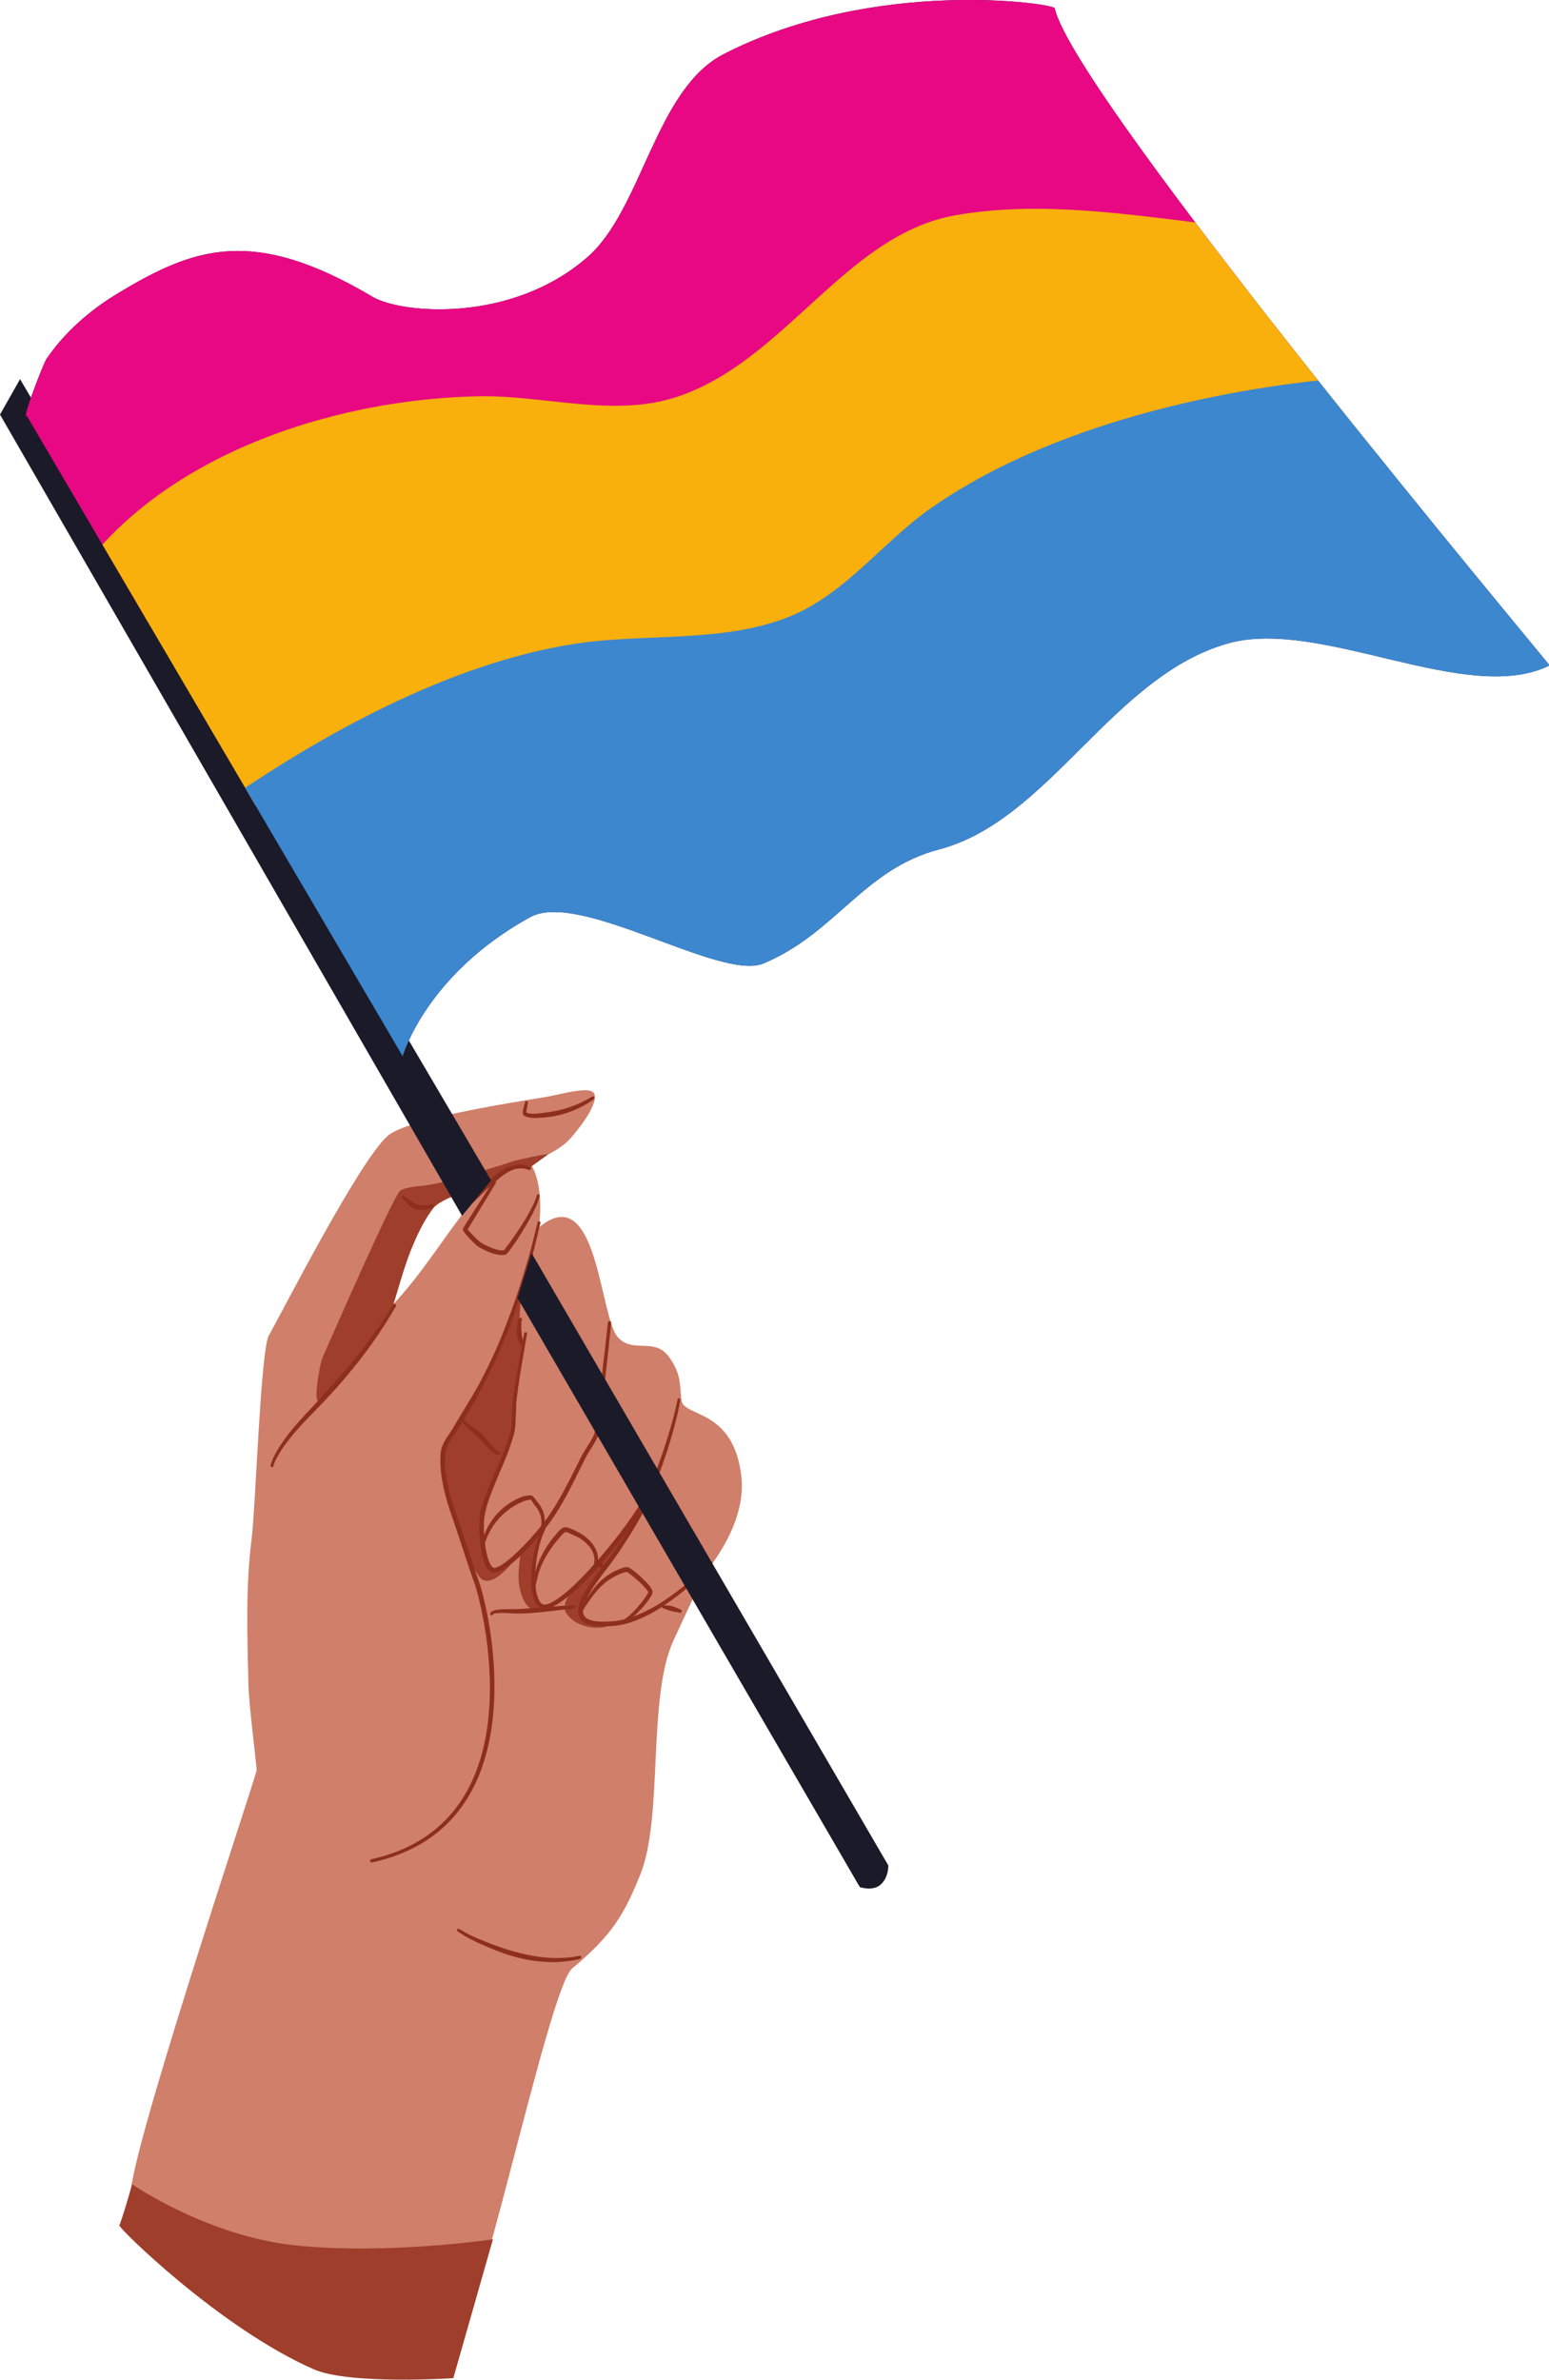 <?xml version="1.0" encoding="UTF-8"?><svg xmlns="http://www.w3.org/2000/svg" xmlns:xlink="http://www.w3.org/1999/xlink" height="111.2" preserveAspectRatio="xMidYMid meet" version="1.0" viewBox="0.0 0.0 72.4 111.2" width="72.4" zoomAndPan="magnify"><defs><clipPath id="a"><path d="M 5 53 L 30 53 L 30 111.191 L 5 111.191 Z M 5 53"/></clipPath><clipPath id="b"><path d="M 1 0 L 72.43 0 L 72.43 50 L 1 50 Z M 1 0"/></clipPath><clipPath id="c"><path d="M 1 0 L 62 0 L 62 31 L 1 31 Z M 1 0"/></clipPath><clipPath id="d"><path d="M 1.25 19.422 C 0.988 19.672 2.027 16.984 2.176 16.766 C 3.023 15.531 4.172 14.52 5.445 13.746 C 9.074 11.547 11.812 10.551 17.418 13.871 C 18.734 14.652 23.883 15.133 27.457 12.016 C 30.027 9.773 30.625 4.164 33.836 2.523 C 40.879 -1.082 49.246 0.164 49.297 0.383 C 50.199 4.516 72.457 31.074 72.426 31.09 C 68.59 33.008 61.734 28.852 57.41 30.059 C 51.996 31.574 49.055 38.332 43.895 39.688 C 40.348 40.617 39.066 43.613 35.676 45.02 C 33.668 45.852 27.094 41.578 24.777 42.855 C 19.887 45.551 18.82 49.352 18.82 49.352 Z M 1.25 19.422"/></clipPath><clipPath id="e"><path d="M 1 9 L 69 9 L 69 42 L 1 42 Z M 1 9"/></clipPath><clipPath id="f"><path d="M 1.25 19.422 C 0.988 19.672 2.027 16.984 2.176 16.766 C 3.023 15.531 4.172 14.52 5.445 13.746 C 9.074 11.547 11.812 10.551 17.418 13.871 C 18.734 14.652 23.883 15.133 27.457 12.016 C 30.027 9.773 30.625 4.164 33.836 2.523 C 40.879 -1.082 49.246 0.164 49.297 0.383 C 50.199 4.516 72.457 31.074 72.426 31.09 C 68.59 33.008 61.734 28.852 57.41 30.059 C 51.996 31.574 49.055 38.332 43.895 39.688 C 40.348 40.617 39.066 43.613 35.676 45.02 C 33.668 45.852 27.094 41.578 24.777 42.855 C 19.887 45.551 18.82 49.352 18.82 49.352 Z M 1.25 19.422"/></clipPath><clipPath id="g"><path d="M 6 17 L 72.398 17 L 72.398 50 L 6 50 Z M 6 17"/></clipPath><clipPath id="h"><path d="M 1.25 19.422 C 0.988 19.672 2.027 16.984 2.176 16.766 C 3.023 15.531 4.172 14.52 5.445 13.746 C 9.074 11.547 11.812 10.551 17.418 13.871 C 18.734 14.652 23.883 15.133 27.457 12.016 C 30.027 9.773 30.625 4.164 33.836 2.523 C 40.879 -1.082 49.246 0.164 49.297 0.383 C 50.199 4.516 72.457 31.074 72.426 31.09 C 68.59 33.008 61.734 28.852 57.41 30.059 C 51.996 31.574 49.055 38.332 43.895 39.688 C 40.348 40.617 39.066 43.613 35.676 45.02 C 33.668 45.852 27.094 41.578 24.777 42.855 C 19.887 45.551 18.82 49.352 18.82 49.352 Z M 1.25 19.422"/></clipPath></defs><g><g id="change1_1"><path d="M 22.656 55.434 C 21.887 55.609 20.453 56.051 20.098 56.617 C 19.336 57.84 18.73 59.582 18.277 61.059 C 18.594 60.715 18.902 60.367 19.195 60.004 C 20.246 58.707 21.129 57.273 22.207 55.996 C 22.254 55.941 22.594 55.512 22.656 55.434 Z M 11.762 71.898 C 11.945 70.469 12.184 63.035 12.57 62.387 C 13.066 61.547 16.73 54.332 18.102 53.09 C 18.984 52.285 23.773 51.543 25.363 51.281 C 25.973 51.184 26.57 51 27.184 50.949 C 27.332 50.938 27.715 50.91 27.785 51.129 C 27.961 51.652 26.918 52.918 26.633 53.223 C 26.062 53.82 25.449 53.977 24.805 54.391 C 25.289 55.133 25.32 56.488 25.176 57.363 C 27.93 55.047 28.012 61.465 28.867 62.469 C 29.539 63.258 30.562 62.492 31.227 63.348 C 31.852 64.152 31.773 64.762 31.848 65.418 C 31.938 66.238 34.293 65.785 34.652 69 C 34.91 71.305 32.941 73.496 32.941 73.496 C 32.941 73.496 32.133 75.238 31.477 76.656 C 30.254 79.293 31.008 84.906 29.934 87.57 C 29.191 89.414 28.645 90.391 26.742 91.98 C 25.598 92.945 22.145 110.016 20.914 110.305 C 18.676 110.824 6.582 103.562 6.125 102.762 C 5.625 101.883 11.887 83.289 12 82.695 C 11.922 81.906 11.633 79.57 11.613 78.766 C 11.559 76.48 11.473 74.176 11.762 71.898" fill="#cf7f6a" fill-rule="evenodd"/></g><g clip-path="url(#a)" id="change2_1"><path d="M 14.93 65.434 C 14.613 65.73 14.926 63.77 15.082 63.418 C 15.531 62.395 18.426 55.789 18.715 55.625 C 19.062 55.434 19.625 55.438 20.008 55.371 C 20.754 55.242 21.484 55.062 22.203 54.824 C 22.816 54.621 23.441 54.449 24.051 54.238 C 24.137 54.211 25.523 53.895 25.613 53.945 L 24.777 54.547 C 24.777 54.547 24.211 54.43 23.961 54.535 C 23.625 54.68 22.77 55.414 22.77 55.414 C 22.77 55.414 20.707 55.855 20.258 56.445 C 19.039 58.039 18.613 60.496 18.258 61.301 C 18.234 61.355 18.195 61.418 18.148 61.484 C 18.184 61.457 18.207 61.434 18.219 61.422 C 18.246 61.391 15.949 64.488 14.93 65.434 Z M 24.016 72.922 C 24.016 72.922 23.039 74.238 22.48 73.758 C 22.172 73.496 21.801 72.414 21.684 72.113 C 21.203 70.848 20.668 69.395 20.68 68.477 C 20.699 67.078 21.387 66.488 22.688 64.184 C 23.379 62.965 23.988 60.742 24.316 60.395 C 24.465 60.234 24.16 61.703 24.348 62.324 C 24.562 63.023 24.336 63.195 24.215 64.035 C 24.102 64.785 24.18 66.227 23.988 66.934 C 23.793 67.664 23.02 69.391 22.766 70.328 C 22.613 70.906 22.281 72.383 22.902 73.316 C 23.113 73.633 24.016 72.922 24.016 72.922 Z M 25.293 71.52 C 25.352 71.461 25.078 72.535 24.969 73.043 C 24.684 74.402 25.453 75.094 25.371 75.145 C 24.754 75.543 24.312 74.695 24.242 73.871 C 24.207 73.469 24.316 72.66 24.324 72.668 C 24.324 72.668 25.094 71.719 25.293 71.52 Z M 29.109 71.695 C 29.102 71.746 28.941 71.879 28.906 71.914 C 28.699 72.145 28.492 72.371 28.285 72.598 C 27.77 73.168 27.227 73.715 26.746 74.316 C 26.504 74.621 26.25 75.086 26.484 75.406 C 27.055 76.188 28.234 76.121 28.473 75.938 C 28.668 75.785 27.617 76.07 27.191 75.5 C 27.012 75.262 27.406 74.68 27.547 74.41 C 28.188 73.168 29.129 72.109 29.82 70.902 Z M 14.668 110.707 C 10.285 108.789 5.512 104.078 5.574 103.977 C 5.684 103.797 6.176 102.062 6.176 102.062 C 6.176 102.062 9.695 104.492 13.812 104.918 C 18.148 105.363 23.039 104.633 23.039 104.633 L 21.188 111.121 C 21.188 111.121 16.344 111.441 14.668 110.707" fill="#9e3e2b" fill-rule="evenodd"/></g><g id="change3_1"><path d="M 29.207 75.66 C 29.211 75.656 29.203 75.648 29.211 75.645 C 29.402 75.523 29.637 75.289 29.84 75.051 C 30.02 74.844 30.172 74.637 30.25 74.492 C 30.277 74.445 30.32 74.387 30.297 74.387 C 30.293 74.387 30.293 74.387 30.293 74.391 C 30.281 74.359 30.258 74.32 30.227 74.277 C 30.156 74.188 30.059 74.082 29.945 73.977 C 29.762 73.797 29.547 73.617 29.398 73.516 C 29.348 73.48 29.312 73.453 29.289 73.445 C 29.273 73.449 29.234 73.457 29.195 73.469 C 29.082 73.5 28.906 73.566 28.711 73.672 C 28.535 73.766 28.344 73.891 28.164 74.055 C 28.051 74.16 27.941 74.281 27.836 74.406 C 27.582 74.715 27.375 75.039 27.266 75.211 C 27.262 75.254 27.246 75.305 27.25 75.344 C 27.27 75.484 27.355 75.594 27.52 75.668 C 27.762 75.773 28.152 75.805 28.746 75.746 C 28.895 75.73 29.051 75.699 29.207 75.66 Z M 28.215 73.141 C 28.273 73.066 28.336 72.984 28.391 72.914 C 28.711 72.5 29.102 71.922 29.469 71.332 C 29.195 71.719 28.895 72.117 28.574 72.508 C 28.422 72.691 28.266 72.867 28.109 73.043 C 28.117 73.047 28.121 73.047 28.125 73.051 C 28.145 73.062 28.156 73.074 28.172 73.09 C 28.191 73.105 28.199 73.121 28.211 73.133 C 28.215 73.133 28.211 73.141 28.215 73.141 Z M 27.539 73.352 C 27.609 73.273 27.684 73.188 27.754 73.105 C 27.832 72.824 27.758 72.559 27.598 72.332 C 27.414 72.074 27.133 71.867 26.871 71.762 C 26.812 71.734 26.688 71.668 26.57 71.621 C 26.531 71.605 26.492 71.594 26.461 71.586 C 26.445 71.586 26.438 71.582 26.426 71.586 C 26.387 71.598 26.348 71.633 26.305 71.676 C 26.23 71.75 26.156 71.84 26.109 71.898 C 25.953 72.074 25.805 72.27 25.672 72.473 C 25.539 72.68 25.422 72.891 25.324 73.109 C 25.285 73.199 25.246 73.289 25.215 73.383 C 25.184 73.477 25.152 73.57 25.133 73.664 L 25.035 74.074 C 25.035 74.078 25.031 74.078 25.031 74.078 C 25.047 74.293 25.078 74.488 25.137 74.645 C 25.188 74.789 25.258 74.898 25.355 74.953 C 25.398 74.977 25.453 74.98 25.516 74.973 C 25.602 74.957 25.703 74.918 25.812 74.859 C 26.27 74.617 26.895 74.047 27.539 73.352 Z M 25.312 71.277 C 25.309 71.27 25.293 71.266 25.293 71.254 C 25.328 71.078 25.301 70.902 25.238 70.738 C 25.18 70.574 25.078 70.422 24.961 70.297 C 24.934 70.266 24.816 70.012 24.77 70.074 C 24.766 70.082 24.77 70.082 24.777 70.082 C 24.688 70.086 24.598 70.105 24.512 70.133 C 24.414 70.168 24.316 70.211 24.23 70.258 C 23.961 70.391 23.715 70.57 23.492 70.777 C 23.273 70.984 23.082 71.223 22.934 71.484 C 22.879 71.582 22.832 71.676 22.789 71.773 C 22.742 71.871 22.707 71.973 22.672 72.078 C 22.672 72.078 22.668 72.094 22.668 72.098 C 22.676 72.172 22.684 72.25 22.695 72.32 C 22.746 72.625 22.816 72.902 22.914 73.082 C 22.969 73.18 23.02 73.246 23.09 73.258 C 23.172 73.27 23.285 73.215 23.418 73.137 C 23.641 73 23.906 72.777 24.184 72.516 C 24.582 72.137 25 71.672 25.312 71.277 Z M 31.039 75.012 C 31.113 75.012 31.188 75.016 31.258 75.023 C 31.316 75.031 31.371 75.039 31.426 75.055 C 31.48 75.07 31.531 75.09 31.582 75.109 C 31.66 75.137 31.734 75.172 31.812 75.207 C 31.852 75.219 31.875 75.262 31.863 75.301 C 31.852 75.34 31.812 75.363 31.77 75.352 C 31.688 75.336 31.605 75.324 31.523 75.309 C 31.473 75.301 31.418 75.289 31.367 75.273 C 31.312 75.262 31.262 75.242 31.211 75.223 C 31.133 75.195 31.059 75.168 30.98 75.141 C 30.953 75.137 30.941 75.105 30.938 75.078 C 30.891 75.109 30.848 75.145 30.805 75.172 C 30.125 75.59 29.418 75.891 28.77 75.961 C 28.121 76.031 27.695 75.988 27.43 75.871 C 27.176 75.762 27.055 75.59 27.023 75.375 C 26.992 75.137 27.086 74.836 27.258 74.516 C 27.473 74.109 27.809 73.668 28.117 73.27 C 28.102 73.266 28.09 73.266 28.066 73.262 C 28.051 73.262 28.031 73.258 28.016 73.25 C 28.004 73.242 27.992 73.234 27.98 73.227 C 27.977 73.219 27.973 73.215 27.969 73.211 C 27.707 73.504 27.441 73.781 27.188 74.031 C 26.676 74.527 26.207 74.898 25.844 75.066 C 25.973 75.059 26.105 75.047 26.234 75.039 C 26.426 75.027 26.617 75.02 26.809 75.016 C 26.852 75.012 26.887 75.043 26.887 75.086 C 26.891 75.129 26.859 75.164 26.816 75.164 C 26.414 75.195 26.02 75.246 25.625 75.293 C 25.359 75.324 25.094 75.352 24.824 75.371 C 24.539 75.391 24.25 75.395 23.957 75.387 C 23.891 75.387 23.602 75.355 23.355 75.367 C 23.254 75.371 23.16 75.379 23.098 75.398 C 23.082 75.406 23.07 75.41 23.059 75.418 C 23.055 75.422 23.047 75.422 23.047 75.426 C 23.035 75.465 22.996 75.484 22.965 75.473 C 22.926 75.465 22.906 75.426 22.914 75.391 C 22.926 75.348 22.961 75.312 23.012 75.281 C 23.066 75.254 23.145 75.23 23.238 75.219 C 23.504 75.176 23.879 75.191 23.961 75.191 C 24.266 75.188 24.566 75.164 24.863 75.141 C 24.988 75.133 25.113 75.121 25.238 75.113 C 25.117 75.035 25.02 74.898 24.953 74.711 C 24.855 74.434 24.816 74.047 24.828 73.625 C 24.848 73.004 24.98 72.312 25.188 71.773 C 24.844 72.176 24.441 72.602 24.07 72.93 C 23.836 73.129 23.617 73.293 23.434 73.387 C 23.285 73.461 23.156 73.492 23.059 73.48 C 22.953 73.465 22.855 73.398 22.773 73.277 C 22.672 73.137 22.594 72.918 22.535 72.656 C 22.512 72.551 22.496 72.434 22.477 72.32 C 22.477 72.316 22.477 72.316 22.477 72.316 C 22.379 71.66 22.375 70.891 22.48 70.531 C 22.551 70.285 22.633 70.043 22.723 69.801 C 23.082 68.855 23.562 67.949 23.84 66.984 C 23.879 66.848 23.898 66.703 23.91 66.555 C 23.941 66.199 23.93 65.824 23.969 65.488 C 24.02 65.062 24.086 64.633 24.156 64.207 C 24.227 63.793 24.305 63.379 24.379 62.965 C 24.348 62.875 24.266 62.742 24.211 62.57 C 24.18 62.48 24.16 62.375 24.152 62.266 C 24.152 62.176 24.156 62.098 24.16 62.027 C 24.18 61.852 24.215 61.738 24.234 61.676 C 24.258 61.613 24.281 61.59 24.289 61.586 C 24.316 61.57 24.336 61.566 24.352 61.578 C 24.363 61.582 24.375 61.586 24.383 61.602 C 24.387 61.605 24.402 61.621 24.395 61.652 C 24.395 61.664 24.391 61.676 24.383 61.684 L 24.379 61.711 C 24.367 61.77 24.363 61.879 24.367 62.035 C 24.367 62.102 24.371 62.176 24.379 62.258 C 24.379 62.352 24.395 62.438 24.414 62.516 C 24.422 62.555 24.43 62.586 24.441 62.621 C 24.461 62.512 24.48 62.406 24.5 62.301 C 24.504 62.262 24.539 62.238 24.578 62.242 C 24.613 62.25 24.637 62.285 24.633 62.32 C 24.527 62.957 24.41 63.594 24.309 64.234 C 24.242 64.656 24.18 65.082 24.133 65.508 C 24.098 65.84 24.117 66.215 24.09 66.57 C 24.078 66.73 24.055 66.887 24.016 67.035 C 23.945 67.281 23.863 67.523 23.777 67.766 C 23.426 68.707 22.957 69.617 22.684 70.59 C 22.613 70.832 22.602 71.27 22.629 71.727 C 22.633 71.719 22.633 71.715 22.637 71.711 C 22.676 71.605 22.723 71.504 22.773 71.398 C 22.922 71.113 23.113 70.848 23.344 70.621 C 23.574 70.391 23.84 70.203 24.129 70.055 C 24.25 69.996 24.379 69.941 24.516 69.906 C 24.609 69.883 24.707 69.871 24.805 69.871 C 24.832 69.871 24.883 69.891 24.93 69.941 C 24.996 70.008 25.082 70.137 25.105 70.16 C 25.234 70.312 25.344 70.488 25.406 70.68 C 25.449 70.812 25.461 70.949 25.457 71.09 C 25.504 71.027 25.555 70.961 25.594 70.906 C 25.844 70.551 26.066 70.18 26.277 69.797 C 26.594 69.223 26.883 68.633 27.18 68.043 C 27.301 67.809 27.465 67.574 27.605 67.34 C 27.664 67.238 27.719 67.141 27.762 67.043 C 27.789 66.984 27.805 66.914 27.812 66.836 C 27.84 66.648 27.84 66.434 27.863 66.281 C 27.918 65.957 28.012 65.262 28.105 64.492 C 28.227 63.508 28.352 62.402 28.414 61.797 C 28.418 61.754 28.457 61.723 28.496 61.73 C 28.539 61.734 28.57 61.77 28.566 61.812 C 28.508 62.418 28.391 63.527 28.277 64.512 C 28.191 65.285 28.105 65.984 28.051 66.312 C 28.023 66.465 28.027 66.676 28.004 66.863 C 27.992 66.957 27.973 67.047 27.941 67.117 C 27.895 67.227 27.84 67.332 27.773 67.441 C 27.641 67.672 27.477 67.902 27.359 68.137 C 27.066 68.727 26.781 69.324 26.465 69.902 C 26.254 70.289 26.027 70.672 25.773 71.035 C 25.691 71.152 25.59 71.285 25.477 71.426 C 25.48 71.441 25.496 71.449 25.488 71.461 C 25.223 71.961 25.059 72.746 25.023 73.457 C 25.035 73.418 25.043 73.371 25.055 73.332 C 25.086 73.23 25.117 73.133 25.156 73.039 C 25.25 72.809 25.363 72.582 25.496 72.363 C 25.629 72.145 25.777 71.938 25.938 71.75 C 26 71.68 26.094 71.559 26.188 71.473 C 26.242 71.426 26.301 71.387 26.355 71.371 C 26.414 71.352 26.5 71.359 26.594 71.391 C 26.73 71.438 26.891 71.531 26.961 71.562 C 27.305 71.715 27.684 72.027 27.855 72.41 C 27.922 72.559 27.957 72.719 27.953 72.883 C 28.293 72.492 28.629 72.09 28.941 71.684 C 29.438 71.031 29.875 70.391 30.152 69.879 C 30.387 69.453 30.727 68.605 31.039 67.684 C 31.297 66.906 31.535 66.074 31.668 65.391 C 31.672 65.355 31.707 65.332 31.746 65.34 C 31.781 65.344 31.805 65.379 31.797 65.418 C 31.68 66.109 31.453 66.949 31.203 67.738 C 31.055 68.191 30.902 68.629 30.758 69.008 C 30.727 69.344 30.438 69.988 30.047 70.695 C 29.59 71.527 29 72.445 28.559 73.039 C 28.207 73.508 27.73 74.098 27.457 74.617 C 27.445 74.637 27.441 74.652 27.434 74.672 C 27.457 74.637 27.473 74.605 27.5 74.566 C 27.652 74.344 27.836 74.105 28.031 73.91 C 28.262 73.688 28.516 73.523 28.73 73.414 C 28.949 73.305 29.133 73.246 29.223 73.227 C 29.273 73.219 29.309 73.219 29.32 73.223 C 29.355 73.227 29.422 73.258 29.5 73.309 C 29.629 73.395 29.812 73.547 29.988 73.711 C 30.133 73.848 30.27 73.992 30.367 74.113 C 30.438 74.207 30.484 74.293 30.496 74.352 C 30.504 74.379 30.504 74.426 30.48 74.484 C 30.434 74.602 30.285 74.812 30.098 75.035 C 29.949 75.211 29.777 75.383 29.605 75.531 C 29.969 75.398 30.34 75.219 30.703 75.004 C 31.648 74.438 32.555 73.648 33.176 72.98 C 33.203 72.949 33.254 72.949 33.281 72.977 C 33.312 73.008 33.316 73.055 33.285 73.086 C 32.715 73.711 31.906 74.438 31.039 75.012 Z M 25.074 91.414 C 24.742 91.363 24.41 91.293 24.086 91.203 C 23.762 91.113 23.438 91.008 23.121 90.891 C 22.863 90.793 22.598 90.691 22.34 90.582 C 22.168 90.508 22 90.43 21.832 90.348 C 21.812 90.336 21.59 90.199 21.496 90.148 C 21.477 90.137 21.465 90.133 21.457 90.129 C 21.422 90.113 21.398 90.125 21.395 90.129 C 21.359 90.145 21.348 90.184 21.363 90.219 C 21.371 90.234 21.383 90.242 21.398 90.25 C 21.398 90.246 21.402 90.25 21.406 90.254 C 21.422 90.258 21.434 90.254 21.449 90.25 C 21.441 90.254 21.43 90.258 21.418 90.262 C 21.422 90.262 21.422 90.266 21.426 90.266 C 21.52 90.324 21.738 90.469 21.762 90.484 C 21.926 90.574 22.098 90.664 22.27 90.742 C 22.523 90.863 22.785 90.973 23.047 91.082 C 23.367 91.211 23.691 91.328 24.027 91.422 C 24.359 91.516 24.703 91.586 25.043 91.629 C 25.734 91.719 26.434 91.695 27.113 91.531 C 27.152 91.523 27.18 91.48 27.168 91.441 C 27.16 91.402 27.121 91.375 27.082 91.387 C 26.418 91.523 25.742 91.516 25.074 91.414 Z M 21.402 90.254 L 21.398 90.25 C 21.391 90.266 21.402 90.266 21.418 90.262 C 21.414 90.258 21.41 90.254 21.406 90.254 Z M 23.07 77.656 C 22.938 75.773 22.52 74.266 22.391 73.91 C 22.324 73.727 22.262 73.543 22.195 73.355 C 21.941 72.605 21.707 71.852 21.445 71.105 C 21.238 70.516 21.012 69.844 20.887 69.168 C 20.805 68.719 20.77 68.27 20.82 67.848 C 20.836 67.688 20.914 67.52 21.012 67.359 C 21.16 67.102 21.363 66.855 21.488 66.645 C 21.539 66.566 21.586 66.48 21.633 66.398 C 21.621 66.422 21.605 66.445 21.621 66.465 C 21.664 66.539 21.727 66.605 21.797 66.672 C 21.938 66.805 22.121 66.922 22.242 67.043 C 22.332 67.125 22.414 67.223 22.496 67.316 C 22.625 67.461 22.758 67.609 22.902 67.738 C 23.012 67.836 23.129 67.922 23.262 67.984 C 23.297 68.004 23.344 67.988 23.363 67.953 C 23.383 67.918 23.367 67.871 23.332 67.852 C 23.223 67.785 23.125 67.695 23.035 67.602 C 22.906 67.465 22.789 67.312 22.668 67.168 C 22.578 67.062 22.484 66.969 22.391 66.883 C 22.254 66.77 22.062 66.668 21.902 66.547 C 21.836 66.496 21.777 66.445 21.73 66.391 C 21.715 66.363 21.676 66.359 21.648 66.375 C 21.836 66.062 22.023 65.75 22.203 65.43 C 22.43 65.02 22.652 64.605 22.859 64.184 C 23.23 63.438 23.559 62.672 23.852 61.891 C 24.145 61.113 24.402 60.32 24.633 59.523 C 24.727 59.203 24.82 58.883 24.91 58.562 C 24.969 58.348 25.023 58.133 25.074 57.918 L 25.195 57.402 C 25.211 57.352 25.234 57.234 25.25 57.18 C 25.254 57.172 25.258 57.164 25.258 57.156 C 25.258 57.148 25.262 57.141 25.262 57.137 C 25.266 57.098 25.242 57.082 25.238 57.078 C 25.227 57.066 25.211 57.062 25.191 57.062 C 25.18 57.062 25.156 57.062 25.141 57.09 C 25.137 57.09 25.133 57.102 25.125 57.121 C 25.113 57.164 25.078 57.309 25.062 57.367 L 24.938 57.883 C 24.887 58.098 24.828 58.312 24.77 58.523 C 24.68 58.844 24.582 59.16 24.488 59.477 C 24.25 60.27 23.984 61.059 23.688 61.828 C 23.395 62.602 23.062 63.359 22.691 64.098 C 22.48 64.516 22.258 64.926 22.027 65.332 C 21.797 65.738 21.559 66.141 21.312 66.539 C 21.164 66.781 20.914 67.078 20.758 67.383 C 20.68 67.527 20.625 67.68 20.605 67.824 C 20.555 68.266 20.59 68.734 20.672 69.203 C 20.793 69.895 21.023 70.578 21.234 71.18 C 21.461 71.832 21.668 72.492 21.887 73.145 C 21.98 73.43 22.078 73.711 22.18 73.988 C 22.305 74.336 22.715 75.82 22.852 77.676 C 22.98 79.398 22.875 81.441 22.078 83.188 C 21.301 84.895 19.867 86.312 17.355 86.875 C 17.312 86.883 17.289 86.922 17.297 86.965 C 17.305 87.004 17.348 87.031 17.387 87.023 C 19.969 86.461 21.445 85.012 22.25 83.27 C 23.07 81.492 23.191 79.414 23.07 77.656 Z M 18.473 60.934 C 18.438 60.914 18.391 60.926 18.371 60.961 C 17.824 61.875 17.215 62.715 16.559 63.523 C 16.23 63.926 15.887 64.324 15.539 64.715 C 15.191 65.105 14.84 65.492 14.477 65.871 C 14.191 66.176 13.906 66.484 13.641 66.809 C 13.461 67.027 13.293 67.25 13.141 67.484 C 13.07 67.586 13.004 67.691 12.941 67.801 C 12.879 67.91 12.82 68.023 12.766 68.137 C 12.754 68.156 12.676 68.355 12.656 68.434 C 12.648 68.469 12.648 68.488 12.648 68.5 C 12.656 68.523 12.668 68.535 12.684 68.543 C 12.699 68.551 12.715 68.555 12.738 68.551 C 12.766 68.543 12.785 68.516 12.785 68.484 C 12.785 68.484 12.785 68.484 12.781 68.484 C 12.781 68.484 12.781 68.48 12.785 68.477 C 12.785 68.473 12.785 68.469 12.781 68.465 C 12.781 68.465 12.781 68.461 12.777 68.457 C 12.781 68.461 12.785 68.465 12.785 68.469 C 12.809 68.395 12.883 68.219 12.895 68.199 C 12.949 68.09 13.012 67.984 13.074 67.883 C 13.137 67.777 13.207 67.676 13.273 67.574 C 13.434 67.352 13.602 67.137 13.781 66.93 C 14.051 66.613 14.34 66.312 14.629 66.02 C 14.996 65.641 15.359 65.258 15.711 64.867 C 16.059 64.473 16.398 64.07 16.727 63.656 C 17.375 62.836 17.969 61.969 18.5 61.039 C 18.523 61.004 18.512 60.957 18.473 60.934 Z M 12.785 68.477 L 12.785 68.484 C 12.793 68.484 12.789 68.477 12.785 68.469 L 12.785 68.473 C 12.785 68.473 12.785 68.477 12.785 68.477 Z M 24.562 51.562 L 24.562 51.566 L 24.566 51.566 Z M 24.512 52.141 C 24.477 52.121 24.449 52.09 24.438 52.043 C 24.43 52.004 24.43 51.949 24.441 51.891 C 24.461 51.766 24.52 51.609 24.535 51.535 C 24.535 51.535 24.535 51.531 24.535 51.531 L 24.539 51.539 L 24.543 51.543 C 24.543 51.539 24.539 51.535 24.539 51.527 C 24.539 51.523 24.539 51.52 24.539 51.52 L 24.535 51.52 C 24.535 51.512 24.535 51.504 24.535 51.496 C 24.543 51.461 24.582 51.438 24.617 51.445 C 24.641 51.449 24.664 51.465 24.672 51.5 C 24.676 51.512 24.672 51.543 24.668 51.582 C 24.652 51.66 24.609 51.812 24.602 51.93 C 24.598 51.949 24.602 51.977 24.602 51.992 C 24.691 52.027 24.801 52.039 24.914 52.043 C 25.102 52.043 25.301 52.012 25.453 51.992 C 25.609 51.977 25.766 51.949 25.918 51.918 C 26.148 51.875 26.379 51.816 26.602 51.742 C 26.973 51.617 27.328 51.453 27.668 51.242 C 27.703 51.219 27.75 51.227 27.773 51.262 C 27.793 51.297 27.785 51.344 27.75 51.367 C 27.41 51.605 27.051 51.797 26.672 51.938 C 26.441 52.027 26.203 52.094 25.961 52.141 C 25.801 52.172 25.641 52.195 25.477 52.211 C 25.312 52.223 25.105 52.246 24.906 52.234 C 24.762 52.227 24.625 52.199 24.512 52.141 Z M 24.535 51.52 C 24.531 51.52 24.531 51.527 24.535 51.531 L 24.539 51.527 Z M 22.359 58.254 C 22.508 58.348 22.789 58.492 23.066 58.578 C 23.277 58.641 23.48 58.664 23.621 58.621 C 23.637 58.617 23.652 58.609 23.672 58.598 C 23.695 58.578 23.734 58.535 23.781 58.477 C 23.949 58.27 24.266 57.805 24.559 57.305 C 24.875 56.777 25.16 56.211 25.223 55.883 C 25.227 55.848 25.203 55.812 25.168 55.805 C 25.133 55.797 25.098 55.82 25.09 55.855 C 25.031 56.117 24.816 56.527 24.566 56.949 C 24.234 57.5 23.836 58.066 23.633 58.316 C 23.59 58.367 23.555 58.441 23.539 58.422 C 23.535 58.422 23.535 58.418 23.539 58.418 C 23.43 58.441 23.285 58.41 23.133 58.363 C 22.879 58.281 22.613 58.148 22.48 58.062 C 22.375 57.996 22 57.629 21.875 57.457 C 21.871 57.453 21.867 57.445 21.863 57.441 L 23.184 55.266 C 23.195 55.246 23.176 55.223 23.168 55.203 C 23.223 55.152 23.277 55.102 23.336 55.055 C 23.512 54.914 23.695 54.781 23.887 54.695 C 24.145 54.582 24.422 54.547 24.715 54.664 C 24.754 54.68 24.797 54.664 24.812 54.625 C 24.832 54.586 24.812 54.543 24.773 54.523 C 24.441 54.367 24.117 54.387 23.809 54.508 C 23.594 54.59 23.387 54.723 23.191 54.879 C 23.008 55.027 22.84 55.199 22.68 55.355 C 22.586 55.449 22.492 55.543 22.402 55.645 C 22.344 55.715 22.285 55.785 22.234 55.859 C 22.215 55.895 22.191 55.93 22.168 55.965 C 22.148 55.996 22.129 56.035 22.109 56.07 C 22.102 56.082 22.098 56.113 22.094 56.137 L 22.09 56.137 C 22.055 56.152 22.043 56.195 22.059 56.227 C 22.066 56.254 22.727 55.59 22.82 55.504 C 22.84 55.484 22.863 55.469 22.883 55.449 C 22.715 55.711 22.453 56.113 22.211 56.496 C 21.938 56.922 21.695 57.305 21.652 57.379 C 21.641 57.402 21.629 57.438 21.645 57.484 C 21.656 57.52 21.699 57.59 21.766 57.668 C 21.938 57.875 22.262 58.191 22.359 58.254 Z M 18.812 55.996 C 18.797 55.984 18.785 55.969 18.781 55.949 C 18.773 55.922 18.793 55.902 18.805 55.891 C 18.812 55.879 18.84 55.863 18.879 55.879 C 18.883 55.879 18.887 55.883 18.895 55.887 C 18.902 55.895 18.918 55.902 18.938 55.918 C 19.031 55.988 19.262 56.16 19.312 56.195 C 19.363 56.23 19.43 56.254 19.504 56.273 C 19.57 56.293 19.645 56.309 19.719 56.316 C 19.879 56.336 20.039 56.332 20.152 56.277 C 20.191 56.258 20.234 56.27 20.258 56.309 C 20.277 56.344 20.262 56.391 20.227 56.41 C 20.094 56.492 19.898 56.535 19.707 56.531 C 19.613 56.527 19.523 56.516 19.441 56.492 C 19.344 56.465 19.254 56.422 19.188 56.367 C 19.137 56.324 18.93 56.113 18.844 56.027 C 18.836 56.02 18.828 56.012 18.824 56.004 L 18.82 56 L 18.824 56.004 C 18.801 56.02 18.789 56.023 18.812 55.996" fill="#8d2f1c" fill-rule="evenodd"/></g><g id="change4_1"><path d="M 0 19.371 L 21.598 56.809 L 22.953 55.152 L 0.938 17.715 Z M 41.52 87.164 C 41.52 87.164 41.543 87.742 41.141 88.074 C 40.781 88.379 40.188 88.176 40.188 88.176 L 24.191 60.652 L 24.848 58.555 L 41.52 87.164" fill="#1b1a29" fill-rule="evenodd"/></g><g clip-path="url(#b)" id="change4_2"><path d="M 1.25 19.422 C 0.988 19.672 2.027 16.984 2.176 16.766 C 3.023 15.531 4.172 14.52 5.445 13.746 C 9.074 11.547 11.812 10.551 17.418 13.871 C 18.734 14.652 23.883 15.133 27.457 12.016 C 30.027 9.773 30.625 4.164 33.836 2.523 C 40.879 -1.082 49.246 0.164 49.297 0.383 C 50.199 4.516 72.457 31.074 72.426 31.09 C 68.59 33.008 61.734 28.852 57.41 30.059 C 51.996 31.574 49.055 38.332 43.895 39.688 C 40.348 40.617 39.066 43.613 35.676 45.02 C 33.668 45.852 27.094 41.578 24.777 42.855 C 19.887 45.551 18.82 49.352 18.82 49.352 L 1.25 19.422" fill="#1b1a29" fill-rule="evenodd"/></g><g clip-path="url(#c)"><g clip-path="url(#d)" clip-rule="evenodd" id="change5_1"><path d="M 2.762 30.793 C 1.145 28.68 -1.574 27.199 -2.684 24.75 C -3.457 23.051 -3.09 20.945 -2.484 19.25 C 1.438 8.211 16.387 12.168 24.848 7.949 C 33.664 3.555 40.191 -4.695 51.18 -4.078 C 53.348 -3.957 55.18 3.652 55.926 5.156 C 56.867 7.062 58.004 8.898 59.418 10.492 C 59.871 11.004 61.281 11.137 61.023 11.77 C 59.66 15.098 48.992 12.664 46.715 12.934 C 40.309 13.684 37.211 20.477 31.512 22.625 C 27.145 24.27 23.277 20.992 19.039 20.711 C 14.926 20.438 11.426 22.598 8.824 25.676 C 8.023 26.625 6.074 30.676 6.207 30.461" fill="#e80884" fill-rule="evenodd"/></g></g><g clip-path="url(#e)"><g clip-path="url(#f)" clip-rule="evenodd" id="change6_1"><path d="M 63.82 12.254 C 64.586 13.211 68.988 19.852 67.887 20.992 C 67.77 21.113 67.164 20.977 67.023 20.973 C 61.473 20.754 55.605 21.566 50.32 23.289 C 43.848 25.395 38.305 29.492 31.84 31.598 C 26.641 33.289 21.633 32.102 16.488 34.656 C 14.348 35.723 12.184 36.973 10.789 38.977 C 10.531 39.355 10.004 41.211 9.652 41.391 C 9.645 41.398 9.227 40.805 9.207 40.781 C 8.016 39.176 6.941 37.523 5.949 35.781 C 5.105 34.301 3.965 32.93 2.723 31.762 C 2.633 31.676 1.641 30.93 1.691 30.766 C 4.375 22.266 14.418 18.648 22.445 18.516 C 25.473 18.469 28.699 19.52 31.645 18.543 C 36.699 16.871 39.508 10.98 44.641 10.062 C 49.012 9.281 53.723 10.191 58.078 10.652 C 58.398 10.684 64.43 10.973 64.406 10.781" fill="#f9b00d" fill-rule="evenodd"/></g></g><g clip-path="url(#g)"><g clip-path="url(#h)" clip-rule="evenodd" id="change7_1"><path d="M 72.664 33.117 C 62.922 36.93 54.223 38.496 45.812 45.074 C 35.945 52.793 34.508 46.582 23.488 48.227 C 21.359 48.547 16.945 51.816 15.113 51.453 C 15.082 51.445 15.031 51.383 15.008 51.359 C 12.379 48.812 9.223 45.383 6.809 42.598 C 6.547 42.293 6.18 41.84 6.242 41.402 C 6.441 39.992 9.109 38.434 10.133 37.715 C 14.965 34.336 21.016 30.977 26.918 30.074 C 30.141 29.586 33.746 30.047 36.816 28.844 C 39.48 27.801 41.238 25.332 43.516 23.738 C 48.656 20.141 55.957 18.34 62.09 17.727 C 65.984 17.34 67.188 19.117 68.852 22.316 C 70.574 25.625 73.012 28.473 75.387 31.324 C 75.492 31.449 76.402 32.34 76.164 32.594" fill="#3d87cf" fill-rule="evenodd"/></g></g></g></svg>